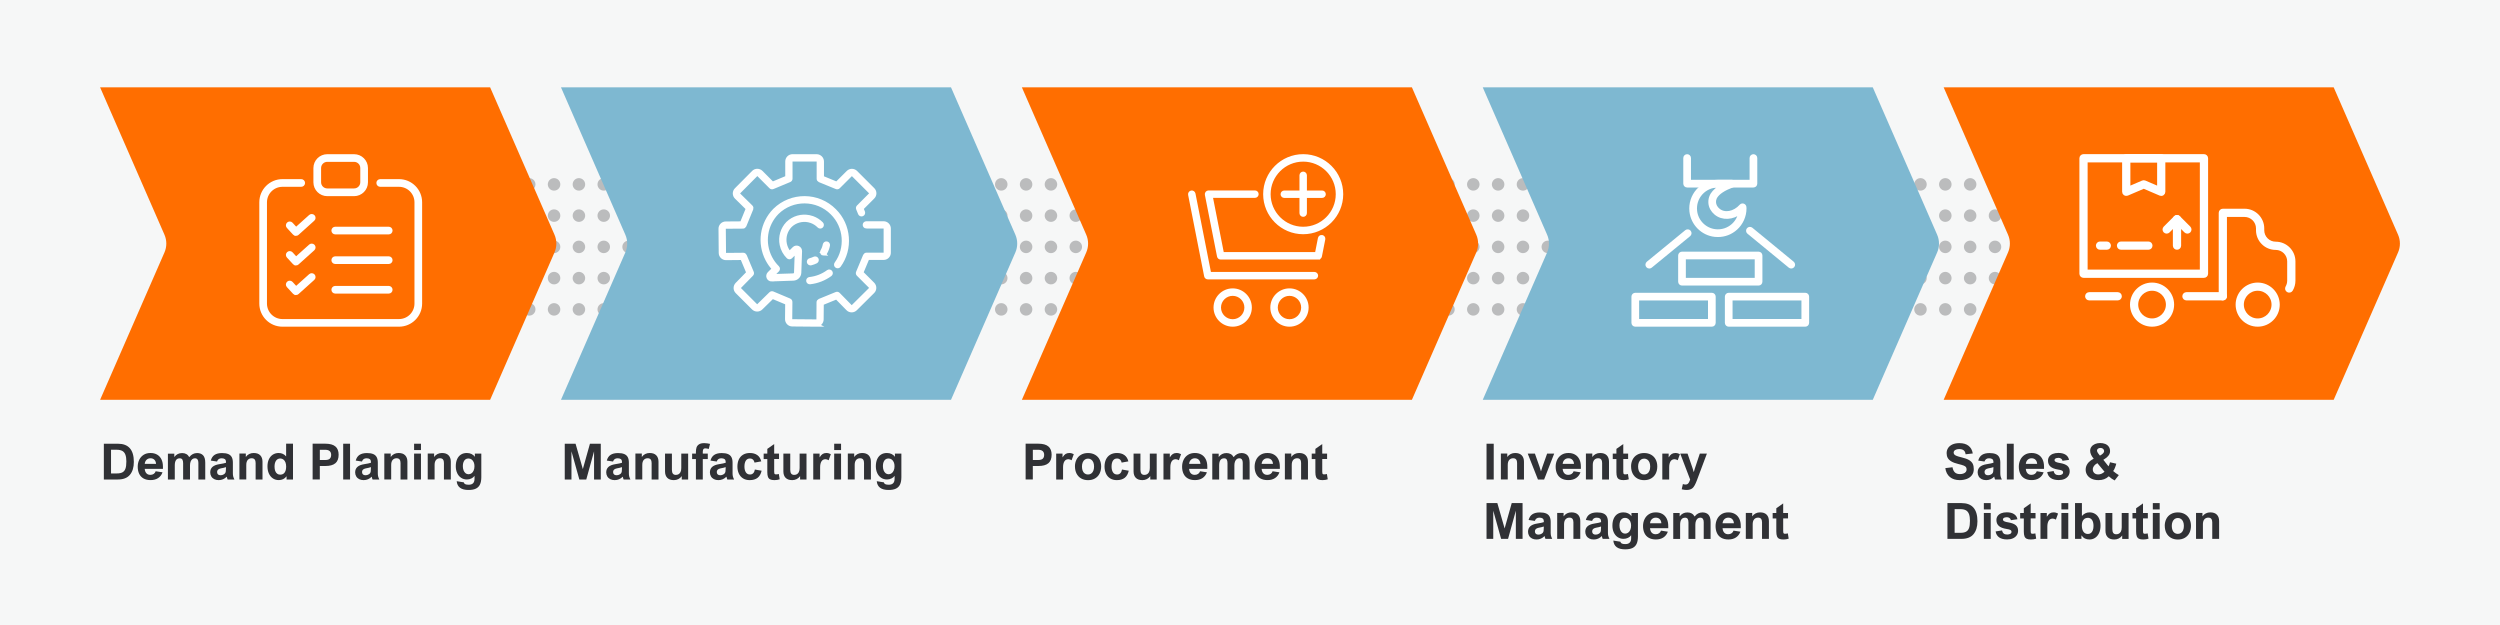<?xml version="1.0" encoding="UTF-8" standalone="no"?>
<svg xmlns="http://www.w3.org/2000/svg" height="560" id="uuid-c20a6b6c-457c-4690-9662-a73cc07664b6" viewBox="0 0 800 200" width="2240">
  <defs>
    <style>.uuid-7a69f6b2-48ce-428b-b077-c2d42b8023e0,.uuid-37a73351-1a69-4f9c-a680-8ff292092b8a{stroke:#303135;stroke-linecap:round;stroke-linejoin:round;stroke-width:4px;}.uuid-7a69f6b2-48ce-428b-b077-c2d42b8023e0,.uuid-37a73351-1a69-4f9c-a680-8ff292092b8a,.uuid-9f13a150-276f-4d41-b826-31d40400269d{fill:none;}.uuid-2772c611-725e-44ba-990a-f8da02b27f92{fill:#f6f7f7;}.uuid-801e94d6-1a2c-4b4e-9331-fa542285ec58{fill:#7eb8d1;}.uuid-37a73351-1a69-4f9c-a680-8ff292092b8a{stroke-dasharray:0 0 0 7.95;}.uuid-c840e660-1676-4af9-966e-6eb9246326ae{fill:#fff;stroke:#fff;stroke-miterlimit:10;stroke-width:1.2px;}.uuid-cc523df1-8c21-4624-91d7-6785b8512785{fill:#303135;}.uuid-9f13a150-276f-4d41-b826-31d40400269d{opacity:.3;}.uuid-fb0f159f-24ff-4420-aa0a-7cad4482aa70{fill:#ff6e00;}</style>
  </defs>
  <rect class="uuid-2772c611-725e-44ba-990a-f8da02b27f92" height="200" width="800"/>
  <g class="uuid-9f13a150-276f-4d41-b826-31d40400269d">
    <line class="uuid-7a69f6b2-48ce-428b-b077-c2d42b8023e0" x1="66" x2="66" y1="79" y2="79"/>
    <line class="uuid-37a73351-1a69-4f9c-a680-8ff292092b8a" x1="73.95" x2="746.02" y1="79" y2="79"/>
    <line class="uuid-7a69f6b2-48ce-428b-b077-c2d42b8023e0" x1="750" x2="750" y1="79" y2="79"/>
    <line class="uuid-7a69f6b2-48ce-428b-b077-c2d42b8023e0" x1="66" x2="66" y1="69" y2="69"/>
    <line class="uuid-37a73351-1a69-4f9c-a680-8ff292092b8a" x1="73.95" x2="746.02" y1="69" y2="69"/>
    <line class="uuid-7a69f6b2-48ce-428b-b077-c2d42b8023e0" x1="750" x2="750" y1="69" y2="69"/>
    <line class="uuid-7a69f6b2-48ce-428b-b077-c2d42b8023e0" x1="66" x2="66" y1="89" y2="89"/>
    <line class="uuid-37a73351-1a69-4f9c-a680-8ff292092b8a" x1="73.95" x2="746.02" y1="89" y2="89"/>
    <line class="uuid-7a69f6b2-48ce-428b-b077-c2d42b8023e0" x1="750" x2="750" y1="89" y2="89"/>
    <line class="uuid-7a69f6b2-48ce-428b-b077-c2d42b8023e0" x1="66" x2="66" y1="99" y2="99"/>
    <line class="uuid-37a73351-1a69-4f9c-a680-8ff292092b8a" x1="73.95" x2="746.02" y1="99" y2="99"/>
    <line class="uuid-7a69f6b2-48ce-428b-b077-c2d42b8023e0" x1="750" x2="750" y1="99" y2="99"/>
    <line class="uuid-7a69f6b2-48ce-428b-b077-c2d42b8023e0" x1="66" x2="66" y1="59" y2="59"/>
    <line class="uuid-37a73351-1a69-4f9c-a680-8ff292092b8a" x1="73.95" x2="746.02" y1="59" y2="59"/>
    <line class="uuid-7a69f6b2-48ce-428b-b077-c2d42b8023e0" x1="750" x2="750" y1="59" y2="59"/>
  </g>
  <path class="uuid-fb0f159f-24ff-4420-aa0a-7cad4482aa70" d="m156.83,127.94H32.03l20.59-47.14c.8-1.83.8-3.89,0-5.71l-20.59-47.14h124.81l20.59,47.14c.8,1.83.8,3.89,0,5.71l-20.59,47.14Z"/>
  <path class="uuid-c840e660-1676-4af9-966e-6eb9246326ae" d="m127.68,103.94h-37.3c-3.75,0-6.8-3.05-6.8-6.8v-32.42c0-3.75,3.05-6.8,6.8-6.8h6.01c.35,0,.63.28.63.63s-.28.63-.63.63h-6.01c-3.06,0-5.55,2.49-5.55,5.55v32.42c0,3.06,2.49,5.55,5.55,5.55h37.3c3.06,0,5.55-2.49,5.55-5.55v-32.42c0-3.06-2.49-5.55-5.55-5.55h-6.01c-.35,0-.63-.28-.63-.63s.28-.63.63-.63h6.01c3.75,0,6.8,3.05,6.8,6.8v32.42c0,3.75-3.05,6.8-6.8,6.8Z"/>
  <path class="uuid-c840e660-1676-4af9-966e-6eb9246326ae" d="m113.31,62.17h-8.58c-2.12,0-3.84-1.72-3.84-3.84v-4.55c0-2.12,1.72-3.84,3.84-3.84h8.58c2.12,0,3.84,1.72,3.84,3.84v4.55c0,2.12-1.72,3.84-3.84,3.84Zm-8.58-10.98c-1.43,0-2.58,1.16-2.58,2.58v4.55c0,1.43,1.16,2.58,2.58,2.58h8.58c1.43,0,2.58-1.16,2.58-2.58v-4.55c0-1.43-1.16-2.58-2.58-2.58h-8.58Z"/>
  <path class="uuid-c840e660-1676-4af9-966e-6eb9246326ae" d="m94.68,74.87c-.17,0-.34-.07-.46-.2l-1.97-2.14c-.23-.25-.22-.65.04-.89.25-.23.65-.22.89.04l1.55,1.69,4.6-4.13c.26-.23.65-.21.89.05.23.26.21.65-.05.89l-5.06,4.55c-.12.11-.27.16-.42.16Z"/>
  <path class="uuid-c840e660-1676-4af9-966e-6eb9246326ae" d="m94.68,84.34c-.17,0-.34-.07-.46-.2l-1.97-2.14c-.23-.25-.22-.65.04-.89.25-.23.65-.22.89.04l1.55,1.69,4.6-4.13c.26-.23.65-.21.89.05.23.26.21.65-.05.89l-5.06,4.55c-.12.11-.27.16-.42.16Z"/>
  <path class="uuid-c840e660-1676-4af9-966e-6eb9246326ae" d="m94.68,93.81c-.17,0-.34-.07-.46-.2l-1.97-2.14c-.23-.25-.22-.65.04-.89.25-.23.65-.22.89.04l1.55,1.69,4.6-4.13c.26-.23.65-.21.89.05.23.26.21.65-.05.89l-5.06,4.55c-.12.11-.27.16-.42.16Z"/>
  <path class="uuid-c840e660-1676-4af9-966e-6eb9246326ae" d="m124.39,74.41h-17.11c-.35,0-.63-.28-.63-.63s.28-.63.63-.63h17.11c.35,0,.63.28.63.63s-.28.63-.63.63Z"/>
  <path class="uuid-c840e660-1676-4af9-966e-6eb9246326ae" d="m124.39,83.88h-17.11c-.35,0-.63-.28-.63-.63s.28-.63.63-.63h17.11c.35,0,.63.28.63.63s-.28.63-.63.63Z"/>
  <path class="uuid-c840e660-1676-4af9-966e-6eb9246326ae" d="m124.39,93.35h-17.11c-.35,0-.63-.28-.63-.63s.28-.63.63-.63h17.11c.35,0,.63.28.63.63s-.28.63-.63.63Z"/>
  <path class="uuid-cc523df1-8c21-4624-91d7-6785b8512785" d="m42.83,147.8c0,1.75-.42,3.13-1.25,4.13-.84,1.01-2.13,1.51-3.87,1.51h-4.48v-11.45h4.5c3.4,0,5.1,1.94,5.1,5.81Zm-2.39-.07c0-.94-.11-1.69-.32-2.24-.21-.55-.54-.95-.99-1.2-.45-.24-1.04-.37-1.78-.37h-1.82v7.58h1.85c.77,0,1.37-.12,1.81-.36.44-.24.76-.63.95-1.17.2-.54.29-1.29.29-2.25Z"/>
  <path class="uuid-cc523df1-8c21-4624-91d7-6785b8512785" d="m48.06,151.96c.46,0,.84-.11,1.14-.32.3-.21.51-.49.62-.84l2.19.34c-.29.81-.77,1.42-1.42,1.85-.66.43-1.46.64-2.41.64-.9,0-1.65-.18-2.27-.53-.61-.35-1.08-.85-1.38-1.5-.31-.64-.46-1.4-.46-2.26,0-.8.16-1.53.48-2.2.32-.67.79-1.2,1.4-1.59.61-.4,1.35-.59,2.2-.59s1.51.17,2.11.51c.6.34,1.06.84,1.39,1.5.33.66.49,1.45.49,2.39v.67h-5.83c.05.61.23,1.09.54,1.42.31.33.71.5,1.22.5Zm-1.75-3.52h3.63c-.05-.58-.23-1.02-.55-1.33-.31-.31-.73-.46-1.24-.46s-.9.16-1.24.47c-.34.32-.54.75-.6,1.32Z"/>
  <path class="uuid-cc523df1-8c21-4624-91d7-6785b8512785" d="m63.03,144.97c.86,0,1.52.25,1.97.74.45.49.68,1.27.68,2.34v5.4h-2.2v-5.36c0-.46-.09-.81-.27-1.06-.18-.25-.46-.38-.84-.38-.31,0-.59.09-.82.27s-.42.44-.55.78c-.13.34-.2.75-.2,1.22v4.53h-2.2v-5.24c0-.49-.08-.87-.24-1.14-.16-.27-.44-.41-.84-.41-1.06,0-1.59.76-1.59,2.27v4.53h-2.2v-8.29h2.05v1.05h.02c.32-.42.68-.73,1.08-.93.4-.21.87-.31,1.41-.31,1.04,0,1.8.44,2.27,1.3.35-.44.73-.77,1.14-.98.41-.21.85-.32,1.32-.32Z"/>
  <path class="uuid-cc523df1-8c21-4624-91d7-6785b8512785" d="m75,153.44h-2.16c-.11-.24-.2-.54-.27-.91-.73.74-1.59,1.11-2.58,1.11-.54,0-1.02-.1-1.43-.31-.41-.21-.73-.5-.95-.88-.22-.38-.34-.81-.34-1.29,0-.73.24-1.32.72-1.75.48-.43,1.22-.73,2.22-.88s1.7-.31,2.11-.45v-.16c0-.48-.12-.82-.36-1-.24-.18-.59-.27-1.05-.27-.36,0-.67.08-.91.25-.25.17-.43.43-.55.79l-2-.3c.22-.83.62-1.44,1.22-1.83.59-.39,1.39-.58,2.38-.58.81,0,1.46.1,1.97.31.51.21.88.53,1.13.98.24.45.37,1.03.37,1.76v3.38c0,.4.03.73.09.99.06.27.19.62.4,1.05Zm-4.36-3.55c-.78.16-1.17.54-1.17,1.14,0,.34.1.6.29.78.19.18.47.27.83.27s.69-.09.99-.27c.21-.12.36-.26.46-.39.1-.14.17-.32.21-.56.04-.23.06-.56.06-.98v-.4c-.39.14-.95.28-1.68.41Z"/>
  <path class="uuid-cc523df1-8c21-4624-91d7-6785b8512785" d="m81.81,148.26c0-.53-.1-.93-.3-1.21-.2-.27-.53-.41-.99-.41-.51,0-.92.18-1.24.54-.32.36-.48.92-.47,1.66v4.59h-2.2v-8.29h2.05v1.09c.3-.42.66-.73,1.09-.95.43-.22.91-.32,1.43-.32.91,0,1.61.24,2.09.73.48.49.73,1.17.73,2.05v5.7h-2.2v-5.18Z"/>
  <path class="uuid-cc523df1-8c21-4624-91d7-6785b8512785" d="m93.75,153.44h-2.05v-1.01h-.03c-.31.42-.67.72-1.08.91-.41.19-.88.29-1.4.29-.69,0-1.31-.18-1.86-.54-.54-.36-.97-.87-1.28-1.54-.31-.67-.46-1.45-.46-2.34,0-.84.15-1.59.45-2.23.3-.64.72-1.14,1.26-1.49.54-.35,1.17-.53,1.88-.53.48,0,.93.09,1.33.28.4.19.75.45,1.03.79h.02v-4.05h2.2v11.45Zm-4.03-6.73c-.59,0-1.05.23-1.38.7-.33.47-.49,1.1-.49,1.91,0,.54.07,1,.22,1.39s.36.67.63.88c.27.2.59.3.96.3.62,0,1.09-.22,1.42-.67.33-.45.49-1.09.49-1.93,0-.51-.08-.96-.23-1.35-.16-.39-.38-.69-.66-.9-.28-.21-.6-.32-.96-.32Z"/>
  <path class="uuid-cc523df1-8c21-4624-91d7-6785b8512785" d="m108.36,145.51c0,1.23-.35,2.15-1.05,2.73-.7.59-1.77.88-3.23.88h-1.74v4.31h-2.3v-11.45h4.05c1.47,0,2.55.3,3.24.89s1.03,1.47,1.03,2.63Zm-2.39.04c0-.52-.16-.92-.47-1.2s-.8-.42-1.45-.42h-1.7v3.27h1.7c.69,0,1.19-.14,1.48-.42.29-.28.44-.69.44-1.22Z"/>
  <path class="uuid-cc523df1-8c21-4624-91d7-6785b8512785" d="m109.82,153.44v-11.45h2.2v11.45h-2.2Z"/>
  <path class="uuid-cc523df1-8c21-4624-91d7-6785b8512785" d="m121.38,153.44h-2.16c-.11-.24-.2-.54-.27-.91-.73.74-1.59,1.11-2.58,1.11-.54,0-1.02-.1-1.43-.31-.41-.21-.73-.5-.95-.88-.22-.38-.34-.81-.34-1.29,0-.73.24-1.32.72-1.75.48-.43,1.22-.73,2.22-.88s1.7-.31,2.11-.45v-.16c0-.48-.12-.82-.36-1-.24-.18-.59-.27-1.05-.27-.36,0-.67.08-.91.25-.25.17-.43.43-.55.79l-2-.3c.22-.83.62-1.44,1.22-1.83.59-.39,1.39-.58,2.38-.58.81,0,1.46.1,1.97.31.51.21.88.53,1.13.98.24.45.37,1.03.37,1.76v3.38c0,.4.03.73.09.99.06.27.19.62.4,1.05Zm-4.36-3.55c-.78.16-1.17.54-1.17,1.14,0,.34.1.6.29.78.19.18.47.27.83.27s.69-.09.99-.27c.21-.12.36-.26.46-.39.1-.14.17-.32.21-.56.04-.23.06-.56.06-.98v-.4c-.39.14-.95.28-1.68.41Z"/>
  <path class="uuid-cc523df1-8c21-4624-91d7-6785b8512785" d="m128.18,148.26c0-.53-.1-.93-.3-1.21-.2-.27-.53-.41-.99-.41-.51,0-.92.18-1.24.54-.32.36-.48.92-.47,1.66v4.59h-2.2v-8.29h2.05v1.09c.3-.42.66-.73,1.09-.95.43-.22.91-.32,1.43-.32.91,0,1.61.24,2.09.73.48.49.73,1.17.73,2.05v5.7h-2.2v-5.18Z"/>
  <path class="uuid-cc523df1-8c21-4624-91d7-6785b8512785" d="m132.51,144.02v-2.03h2.2v2.03h-2.2Zm0,9.42v-8.29h2.2v8.29h-2.2Z"/>
  <path class="uuid-cc523df1-8c21-4624-91d7-6785b8512785" d="m142.07,148.26c0-.53-.1-.93-.3-1.21-.2-.27-.53-.41-.99-.41-.51,0-.92.18-1.24.54-.32.36-.48.92-.47,1.66v4.59h-2.2v-8.29h2.05v1.09c.3-.42.66-.73,1.09-.95.43-.22.91-.32,1.43-.32.91,0,1.61.24,2.09.73.48.49.73,1.17.73,2.05v5.7h-2.2v-5.18Z"/>
  <path class="uuid-cc523df1-8c21-4624-91d7-6785b8512785" d="m154.02,145.15v7.53c0,.98-.15,1.78-.44,2.38-.29.6-.74,1.04-1.34,1.32-.6.28-1.38.41-2.33.41-2.34,0-3.59-.94-3.77-2.81l2.27.37c.05.27.2.46.45.58.25.12.62.18,1.13.18.6,0,1.06-.15,1.38-.46.32-.31.48-.8.48-1.48v-.87h-.03c-.22.33-.54.6-.98.81-.43.21-.91.32-1.43.32-.7,0-1.32-.18-1.86-.54-.54-.36-.96-.85-1.25-1.49-.3-.64-.45-1.36-.45-2.18,0-.9.14-1.66.43-2.3.29-.64.7-1.13,1.23-1.46.53-.34,1.16-.5,1.88-.5.55,0,1.05.1,1.48.31.44.21.79.5,1.05.89h.03v-1.01h2.05Zm-4.13,1.56c-.38,0-.7.1-.96.3-.27.2-.47.48-.61.85-.14.36-.21.79-.21,1.27,0,.51.07.96.22,1.36.15.4.36.71.63.93.27.22.59.34.96.34s.71-.11,1-.33.51-.52.67-.91c.16-.39.24-.84.24-1.35,0-.47-.08-.89-.24-1.26-.16-.37-.39-.66-.68-.88-.29-.21-.64-.32-1.04-.32Z"/>
  <path class="uuid-801e94d6-1a2c-4b4e-9331-fa542285ec58" d="m304.32,127.94h-124.81l20.59-47.14c.8-1.83.8-3.89,0-5.71l-20.59-47.14h124.81l20.59,47.14c.8,1.83.8,3.89,0,5.71l-20.59,47.14Z"/>
  <path class="uuid-c840e660-1676-4af9-966e-6eb9246326ae" d="m261.27,103.94s-.03,0-.04,0l-7.71-.07c-.46,0-.9-.19-1.22-.52-.32-.33-.5-.77-.49-1.23l.05-5.14-4.68-1.96-3.66,3.58c-.32.32-.76.49-1.23.5-.46,0-.89-.19-1.22-.51l-5.21-5.21c-.32-.32-.51-.75-.51-1.21,0-.47.18-.9.5-1.23l3.58-3.66-1.96-4.68-5.14.05c-.45,0-.89-.17-1.22-.49-.33-.33-.52-.76-.52-1.22l-.07-7.72c-.01-.45.16-.89.48-1.22.32-.34.76-.53,1.23-.53l5.12-.04,1.92-4.7-3.66-3.6c-.33-.32-.51-.76-.52-1.22,0-.46.17-.9.5-1.23l5.52-5.56c.32-.33.75-.51,1.22-.51.47,0,.91.18,1.24.51l3.62,3.63,4.69-1.96v-5.12c0-.47.18-.9.51-1.23.33-.33.75-.5,1.23-.5h7.72c.95.02,1.73.79,1.73,1.74v5.14s4.69,1.93,4.69,1.93l3.63-3.62c.33-.33.76-.51,1.22-.51,0,0,0,0,0,0,.46,0,.89.18,1.22.5l5.52,5.52c.67.67.67,1.77,0,2.44l-3.62,3.63.48,1.17c.12.29-.02.62-.31.74-.29.12-.62-.02-.74-.31l-.62-1.52c-.09-.21-.04-.45.12-.61l3.88-3.89c.23-.23.24-.61,0-.84l-5.52-5.52c-.11-.11-.26-.18-.42-.17-.16,0-.31.06-.42.18l-3.89,3.88c-.16.16-.4.21-.61.12l-5.4-2.21c-.21-.09-.35-.29-.35-.52v-5.52c.01-.33-.26-.59-.59-.6h-7.72c-.16,0-.31.05-.43.16-.12.11-.18.27-.18.43v5.49c0,.23-.13.43-.34.52l-5.39,2.25c-.21.09-.46.04-.62-.12l-3.89-3.9c-.12-.12-.27-.18-.43-.18h0c-.16,0-.31.06-.42.18l-5.52,5.56c-.11.11-.17.27-.17.43,0,.16.06.31.18.42l3.93,3.86c.16.16.21.4.13.62l-2.21,5.4c-.09.21-.29.35-.52.35l-5.49.04c-.16,0-.31.07-.43.19-.11.11-.17.26-.16.42l.07,7.73c0,.16.07.31.18.42.11.11.27.17.42.17l5.52-.05c.25,0,.44.14.53.35l2.26,5.37c.09.21.04.45-.12.61l-3.85,3.93c-.12.12-.18.27-.18.43,0,.16.06.31.17.41l5.21,5.21c.11.12.26.18.42.18h0c.16,0,.31-.06.42-.17l3.93-3.85c.16-.16.4-.21.61-.12l5.37,2.26c.21.09.35.3.35.53l-.05,5.52c0,.16.06.31.17.42.11.12.26.18.42.18l7.72.07c.15,0,.31-.05.43-.16.12-.11.18-.27.19-.43l.04-5.48c0-.23.14-.43.35-.52l5.4-2.21c.21-.09.46-.04.62.13l3.86,3.93c.11.11.26.18.42.18.16,0,.32-.06.44-.18l5.55-5.51c.12-.11.18-.26.18-.42,0-.16-.06-.32-.18-.44l-3.9-3.89c-.16-.16-.21-.41-.12-.62l2.25-5.39c.09-.21.29-.35.52-.35h5.49c.16,0,.31-.06.42-.18.11-.11.18-.26.17-.42v-7.73c-.01-.33-.28-.6-.61-.6h-5.52s0,.01,0,.01c-.31,0-.56-.25-.57-.56,0-.31.25-.57.56-.57h5.52c.95-.01,1.72.76,1.73,1.71v7.73c.01.46-.16.9-.49,1.23-.33.33-.76.51-1.22.51h-5.12s-1.96,4.69-1.96,4.69l3.63,3.62c.33.33.51.77.51,1.24,0,.46-.19.9-.52,1.22l-5.55,5.51c-.33.32-.77.5-1.22.5,0,0,0,0-.01,0-.47,0-.9-.19-1.22-.52l-3.59-3.66-4.7,1.92-.04,5.11c0,.47-.2.91-.53,1.24-.32.31-.74.48-1.19.48Z"/>
  <path class="uuid-c840e660-1676-4af9-966e-6eb9246326ae" d="m259.13,90.37c-.28,0-.53-.21-.56-.5-.03-.31.19-.59.5-.62,2.15-.24,4.2-1.03,5.94-2.31.25-.18.61-.13.79.12.18.25.13.61-.12.79-1.9,1.39-4.14,2.26-6.49,2.52-.02,0-.04,0-.06,0Z"/>
  <path class="uuid-c840e660-1676-4af9-966e-6eb9246326ae" d="m246.94,89.48c-.46,0-.87-.27-1.05-.69-.19-.43-.09-.93.24-1.27l1.5-1.5c-.83-.89-1.53-1.88-2.09-2.95-2.75-5.24-1.8-11.6,2.35-15.82,5.33-5.24,13.93-5.18,19.18.13,4.74,4.68,5.35,12.27,1.43,17.65-.18.25-.54.31-.79.12-.25-.18-.31-.54-.12-.79,3.6-4.93,3.04-11.88-1.31-16.18-4.82-4.87-12.71-4.93-17.59-.13-3.8,3.86-4.66,9.69-2.15,14.49.59,1.13,1.36,2.17,2.28,3.08.11.11.17.25.17.4,0,.15-.06.29-.17.4l-1.89,1.89,6.9-.22c.46-.02.84-.39.86-.86l.24-6.89-1.91,1.88c-.22.22-.57.22-.8,0-1.1-1.09-1.83-2.43-2.13-3.92-.51-2.49.24-5.05,1.99-6.86,1.82-1.77,4.38-2.51,6.87-2,.34.07.7.17,1.05.29,1.08.39,2.04,1,2.84,1.81l.04.04c.22.22.22.58,0,.8-.22.22-.58.22-.8,0l-.04-.04c-.69-.7-1.5-1.21-2.42-1.55-.3-.1-.6-.19-.9-.25-2.12-.43-4.31.2-5.84,1.69-1.48,1.53-2.12,3.71-1.68,5.83.22,1.09.72,2.09,1.43,2.93l1.47-1.47c.33-.34.83-.43,1.27-.24.43.19.7.62.69,1.09l-.24,6.89c-.04,1.06-.89,1.91-1.95,1.95l-6.89.24s-.03,0-.04,0Z"/>
  <path class="uuid-c840e660-1676-4af9-966e-6eb9246326ae" d="m263.59,81.24c-.1,0-.2-.03-.29-.08-.27-.16-.36-.51-.2-.78.38-.64.65-1.34.79-2.08.06-.31.36-.51.66-.45.31.06.51.36.45.66-.17.87-.48,1.69-.93,2.44-.11.18-.29.28-.49.28Z"/>
  <path class="uuid-c840e660-1676-4af9-966e-6eb9246326ae" d="m259.35,84.32c-.25,0-.49-.17-.55-.43-.07-.3.11-.61.42-.68.48-.12.94-.29,1.38-.5.28-.14.62-.03.76.25.14.28.03.62-.25.76-.51.25-1.05.45-1.61.59-.04.01-.09.02-.13.02Z"/>
  <path class="uuid-cc523df1-8c21-4624-91d7-6785b8512785" d="m188.77,141.99h3.48v11.45h-2.15v-9.02l-2.49,9.02h-2.22l-2.52-9.02v9.02h-2.15v-11.45h3.46l2.33,8.11,2.27-8.11Z"/>
  <path class="uuid-cc523df1-8c21-4624-91d7-6785b8512785" d="m201.72,153.44h-2.16c-.11-.24-.2-.54-.27-.91-.73.74-1.59,1.11-2.58,1.11-.54,0-1.02-.1-1.43-.31-.41-.21-.73-.5-.95-.88-.22-.38-.34-.81-.34-1.29,0-.73.24-1.32.72-1.75.48-.43,1.22-.73,2.22-.88s1.7-.31,2.11-.45v-.16c0-.48-.12-.82-.36-1-.24-.18-.59-.27-1.05-.27-.36,0-.67.08-.91.25-.25.17-.43.43-.55.79l-2-.3c.22-.83.62-1.44,1.22-1.83.59-.39,1.39-.58,2.38-.58.81,0,1.46.1,1.97.31.51.21.88.53,1.13.98.24.45.37,1.03.37,1.76v3.38c0,.4.03.73.09.99.06.27.19.62.4,1.05Zm-4.36-3.55c-.78.16-1.17.54-1.17,1.14,0,.34.1.6.29.78.19.18.47.27.83.27s.69-.09.99-.27c.21-.12.36-.26.46-.39.1-.14.17-.32.21-.56.04-.23.06-.56.06-.98v-.4c-.39.14-.95.28-1.68.41Z"/>
  <path class="uuid-cc523df1-8c21-4624-91d7-6785b8512785" d="m208.53,148.26c0-.53-.1-.93-.3-1.21-.2-.27-.53-.41-.99-.41-.51,0-.92.18-1.24.54-.32.36-.48.92-.47,1.66v4.59h-2.2v-8.29h2.05v1.09c.3-.42.66-.73,1.09-.95.43-.22.91-.32,1.43-.32.91,0,1.61.24,2.09.73.48.49.73,1.17.73,2.05v5.7h-2.2v-5.18Z"/>
  <path class="uuid-cc523df1-8c21-4624-91d7-6785b8512785" d="m216.31,151.96c.27,0,.54-.06.79-.19.26-.13.47-.36.65-.68.17-.33.26-.77.26-1.32v-4.61h2.2v8.29h-2.05v-1.09c-.29.41-.66.73-1.09.95-.44.22-.91.33-1.43.33-.92,0-1.62-.24-2.11-.73-.48-.49-.72-1.18-.72-2.06v-5.69h2.2v5.18c0,.55.1.96.31,1.23.21.27.54.4.98.4Z"/>
  <path class="uuid-cc523df1-8c21-4624-91d7-6785b8512785" d="m225.77,143.47c-.22,0-.39.04-.52.11-.12.07-.22.2-.27.38-.06.18-.09.43-.09.75v.45h1.6v1.74h-1.6v6.55h-2.2v-6.55h-1.21v-1.74h1.21v-.51c0-.56.07-1.05.2-1.46.13-.41.4-.74.79-1,.39-.26.96-.39,1.7-.39.27,0,.59.03.96.08.37.05.66.11.87.16l-.41,1.63c-.18-.06-.36-.11-.55-.14-.19-.03-.35-.05-.48-.05Z"/>
  <path class="uuid-cc523df1-8c21-4624-91d7-6785b8512785" d="m234.9,153.44h-2.16c-.11-.24-.2-.54-.27-.91-.73.74-1.59,1.11-2.58,1.11-.54,0-1.02-.1-1.43-.31-.41-.21-.73-.5-.95-.88-.22-.38-.34-.81-.34-1.29,0-.73.24-1.32.72-1.75.48-.43,1.22-.73,2.22-.88s1.7-.31,2.11-.45v-.16c0-.48-.12-.82-.36-1-.24-.18-.59-.27-1.05-.27-.36,0-.67.08-.91.25-.25.17-.43.43-.55.79l-2-.3c.22-.83.62-1.44,1.22-1.83.59-.39,1.39-.58,2.38-.58.81,0,1.46.1,1.97.31.51.21.88.53,1.13.98.24.45.37,1.03.37,1.76v3.38c0,.4.03.73.09.99.06.27.19.62.4,1.05Zm-4.36-3.55c-.78.16-1.17.54-1.17,1.14,0,.34.1.6.29.78.19.18.47.27.83.27s.69-.09.99-.27c.21-.12.36-.26.46-.39.1-.14.17-.32.21-.56.04-.23.06-.56.06-.98v-.4c-.39.14-.95.28-1.68.41Z"/>
  <path class="uuid-cc523df1-8c21-4624-91d7-6785b8512785" d="m239.97,146.72c-.57,0-1,.23-1.3.68-.3.46-.45,1.09-.45,1.9,0,.76.15,1.37.45,1.84.3.47.75.7,1.34.7.41,0,.75-.14,1.02-.41.27-.27.44-.67.53-1.18l2.16.38c-.23,1.02-.66,1.78-1.29,2.27s-1.47.74-2.52.74c-.85,0-1.57-.19-2.16-.57-.59-.38-1.04-.89-1.33-1.55-.3-.65-.45-1.4-.45-2.23s.15-1.61.46-2.27c.31-.65.76-1.16,1.36-1.52.6-.36,1.32-.54,2.17-.54.95,0,1.73.22,2.36.66s1.05,1.11,1.28,2.02l-2.15.39c-.09-.43-.26-.75-.51-.98-.25-.22-.57-.34-.96-.34Z"/>
  <path class="uuid-cc523df1-8c21-4624-91d7-6785b8512785" d="m249.29,145.15v1.74h-1.55v4.04c0,.24.02.42.05.54.03.12.09.21.18.26.09.05.21.07.39.07.27,0,.56-.04.87-.12l.27,1.7c-.24.08-.51.14-.8.19-.29.05-.59.07-.88.07-.58,0-1.04-.08-1.37-.24s-.56-.43-.7-.79c-.14-.37-.21-.87-.21-1.52v-4.19h-1.17v-1.74h1.17v-1.52l2.2-1.55v3.07h1.55Z"/>
  <path class="uuid-cc523df1-8c21-4624-91d7-6785b8512785" d="m254.18,151.96c.27,0,.54-.06.79-.19.26-.13.47-.36.65-.68.17-.33.26-.77.26-1.32v-4.61h2.2v8.29h-2.05v-1.09c-.29.41-.66.73-1.09.95-.44.22-.91.33-1.43.33-.92,0-1.62-.24-2.11-.73-.48-.49-.72-1.18-.72-2.06v-5.69h2.2v5.18c0,.55.1.96.31,1.23.21.27.54.4.98.4Z"/>
  <path class="uuid-cc523df1-8c21-4624-91d7-6785b8512785" d="m264.15,146.95c-.56,0-.98.22-1.27.67-.29.45-.44,1.08-.44,1.91v3.91h-2.2v-8.29h2.03v1.17h.03c.29-.48.6-.83.93-1.04s.72-.32,1.19-.32c.28,0,.54.03.77.1.23.07.46.16.68.27l-.7,1.95c-.11-.08-.27-.15-.48-.23-.21-.07-.39-.11-.54-.11Z"/>
  <path class="uuid-cc523df1-8c21-4624-91d7-6785b8512785" d="m266.94,144.02v-2.03h2.2v2.03h-2.2Zm0,9.42v-8.29h2.2v8.29h-2.2Z"/>
  <path class="uuid-cc523df1-8c21-4624-91d7-6785b8512785" d="m276.5,148.26c0-.53-.1-.93-.3-1.21-.2-.27-.53-.41-.99-.41-.51,0-.92.18-1.24.54-.32.36-.48.92-.47,1.66v4.59h-2.2v-8.29h2.05v1.09c.3-.42.66-.73,1.09-.95.43-.22.91-.32,1.43-.32.91,0,1.61.24,2.09.73.48.49.73,1.17.73,2.05v5.7h-2.2v-5.18Z"/>
  <path class="uuid-cc523df1-8c21-4624-91d7-6785b8512785" d="m288.44,145.15v7.53c0,.98-.15,1.78-.44,2.38-.29.6-.74,1.04-1.34,1.32-.6.28-1.38.41-2.33.41-2.34,0-3.59-.94-3.77-2.81l2.27.37c.05.27.2.46.45.58.25.12.62.18,1.13.18.6,0,1.06-.15,1.38-.46.32-.31.48-.8.48-1.48v-.87h-.03c-.22.33-.54.6-.98.81-.43.21-.91.32-1.43.32-.7,0-1.32-.18-1.86-.54-.54-.36-.96-.85-1.25-1.49-.3-.64-.45-1.36-.45-2.18,0-.9.14-1.66.43-2.3.29-.64.7-1.13,1.23-1.46.53-.34,1.16-.5,1.88-.5.55,0,1.05.1,1.48.31.44.21.79.5,1.05.89h.03v-1.01h2.05Zm-4.13,1.56c-.38,0-.7.1-.96.3-.27.2-.47.48-.61.85-.14.36-.21.79-.21,1.27,0,.51.07.96.22,1.36.15.4.36.71.63.93.27.22.59.34.96.34s.71-.11,1-.33.51-.52.67-.91c.16-.39.24-.84.24-1.35,0-.47-.08-.89-.24-1.26-.16-.37-.39-.66-.68-.88-.29-.21-.64-.32-1.04-.32Z"/>
  <path class="uuid-fb0f159f-24ff-4420-aa0a-7cad4482aa70" d="m451.81,127.94h-124.81l20.59-47.14c.8-1.83.8-3.89,0-5.71l-20.59-47.14h124.81l20.59,47.14c.8,1.83.8,3.89,0,5.71l-20.59,47.14Z"/>
  <path class="uuid-c840e660-1676-4af9-966e-6eb9246326ae" d="m420.59,88.8h-34.09c-.28,0-.53-.2-.58-.48l-5.13-26.06c-.06-.32.15-.63.47-.7.32-.06.63.15.7.47l5.04,25.59h33.61c.33,0,.59.27.59.59s-.27.59-.59.59Z"/>
  <path class="uuid-c840e660-1676-4af9-966e-6eb9246326ae" d="m421.84,82.46h-31.22c-.28,0-.53-.2-.58-.48l-3.89-19.73c-.03-.17.01-.35.12-.49.11-.14.28-.22.46-.22h14.85c.33,0,.59.27.59.59s-.27.59-.59.59h-14.13l3.65,18.54h30.25l.98-4.99c.06-.32.37-.53.7-.47.32.06.53.37.47.7l-1.08,5.47c-.05.28-.3.48-.58.48Z"/>
  <path class="uuid-c840e660-1676-4af9-966e-6eb9246326ae" d="m394.46,103.94c-3.05,0-5.53-2.48-5.53-5.53s2.48-5.53,5.53-5.53,5.53,2.48,5.53,5.53-2.48,5.53-5.53,5.53Zm0-9.87c-2.4,0-4.34,1.95-4.34,4.34s1.95,4.34,4.34,4.34,4.34-1.95,4.34-4.34-1.95-4.34-4.34-4.34Z"/>
  <path class="uuid-c840e660-1676-4af9-966e-6eb9246326ae" d="m412.63,103.94c-3.05,0-5.53-2.48-5.53-5.53s2.48-5.53,5.53-5.53,5.53,2.48,5.53,5.53-2.48,5.53-5.53,5.53Zm0-9.87c-2.4,0-4.34,1.95-4.34,4.34s1.95,4.34,4.34,4.34,4.34-1.95,4.34-4.34-1.95-4.34-4.34-4.34Z"/>
  <path class="uuid-c840e660-1676-4af9-966e-6eb9246326ae" d="m417.02,74.35c-6.73,0-12.21-5.48-12.21-12.21s5.48-12.21,12.21-12.21,12.21,5.48,12.21,12.21-5.48,12.21-12.21,12.21Zm0-23.23c-6.08,0-11.02,4.94-11.02,11.02s4.94,11.02,11.02,11.02,11.02-4.94,11.02-11.02-4.94-11.02-11.02-11.02Z"/>
  <path class="uuid-c840e660-1676-4af9-966e-6eb9246326ae" d="m417.02,68.79c-.33,0-.59-.27-.59-.59v-12.1c0-.33.27-.59.59-.59s.59.27.59.59v12.1c0,.33-.27.59-.59.59Z"/>
  <path class="uuid-c840e660-1676-4af9-966e-6eb9246326ae" d="m423.07,62.74h-12.1c-.33,0-.59-.27-.59-.59s.27-.59.59-.59h12.1c.33,0,.59.27.59.59s-.27.59-.59.59Z"/>
  <path class="uuid-cc523df1-8c21-4624-91d7-6785b8512785" d="m336.52,145.51c0,1.23-.35,2.15-1.05,2.73-.7.59-1.77.88-3.23.88h-1.74v4.31h-2.3v-11.45h4.05c1.47,0,2.55.3,3.24.89s1.03,1.47,1.03,2.63Zm-2.39.04c0-.52-.16-.92-.47-1.2s-.8-.42-1.45-.42h-1.7v3.27h1.7c.69,0,1.19-.14,1.48-.42.29-.28.44-.69.44-1.22Z"/>
  <path class="uuid-cc523df1-8c21-4624-91d7-6785b8512785" d="m341.89,146.95c-.56,0-.98.22-1.27.67-.29.45-.44,1.08-.44,1.91v3.91h-2.2v-8.29h2.03v1.17h.03c.29-.48.6-.83.93-1.04s.72-.32,1.19-.32c.28,0,.54.03.77.1.23.07.46.16.68.27l-.7,1.95c-.11-.08-.27-.15-.48-.23-.21-.07-.39-.11-.54-.11Z"/>
  <path class="uuid-cc523df1-8c21-4624-91d7-6785b8512785" d="m343.98,149.25c0-.81.17-1.54.5-2.2.33-.65.81-1.16,1.45-1.53.63-.37,1.37-.55,2.23-.55s1.62.19,2.26.56c.64.37,1.12.88,1.45,1.53.33.65.5,1.38.5,2.21s-.17,1.61-.5,2.27c-.33.66-.82,1.17-1.45,1.55-.63.37-1.38.56-2.24.56s-1.61-.19-2.24-.56c-.63-.37-1.11-.89-1.45-1.55-.33-.66-.5-1.42-.5-2.28Zm4.16-2.49c-.36,0-.69.1-.98.3s-.52.5-.68.88c-.17.39-.25.84-.25,1.36s.08.96.23,1.35.38.68.67.88c.29.21.63.31,1.02.31s.73-.1,1.03-.3c.29-.2.52-.5.68-.88.16-.39.24-.84.24-1.37s-.08-.95-.23-1.33c-.16-.38-.38-.68-.68-.89-.29-.21-.64-.32-1.05-.32Z"/>
  <path class="uuid-cc523df1-8c21-4624-91d7-6785b8512785" d="m357.45,146.72c-.57,0-1,.23-1.3.68-.3.46-.45,1.09-.45,1.9,0,.76.15,1.37.45,1.84.3.47.75.7,1.34.7.41,0,.75-.14,1.02-.41.27-.27.44-.67.53-1.18l2.16.38c-.23,1.02-.66,1.78-1.29,2.27s-1.47.74-2.52.74c-.85,0-1.57-.19-2.16-.57-.59-.38-1.04-.89-1.33-1.55-.3-.65-.45-1.4-.45-2.23s.15-1.61.46-2.27c.31-.65.76-1.16,1.36-1.52.6-.36,1.32-.54,2.17-.54.95,0,1.73.22,2.36.66s1.05,1.11,1.28,2.02l-2.15.39c-.09-.43-.26-.75-.51-.98-.25-.22-.57-.34-.96-.34Z"/>
  <path class="uuid-cc523df1-8c21-4624-91d7-6785b8512785" d="m366.24,151.96c.27,0,.54-.06.79-.19.26-.13.47-.36.65-.68.17-.33.26-.77.26-1.32v-4.61h2.2v8.29h-2.05v-1.09c-.29.41-.66.73-1.09.95-.44.22-.91.33-1.43.33-.92,0-1.62-.24-2.11-.73-.48-.49-.72-1.18-.72-2.06v-5.69h2.2v5.18c0,.55.1.96.31,1.23.21.27.54.4.98.4Z"/>
  <path class="uuid-cc523df1-8c21-4624-91d7-6785b8512785" d="m376.22,146.95c-.56,0-.98.22-1.27.67-.29.45-.44,1.08-.44,1.91v3.91h-2.2v-8.29h2.03v1.17h.03c.29-.48.6-.83.93-1.04s.72-.32,1.19-.32c.28,0,.54.03.77.1.23.07.46.16.68.27l-.7,1.95c-.11-.08-.27-.15-.48-.23-.21-.07-.39-.11-.54-.11Z"/>
  <path class="uuid-cc523df1-8c21-4624-91d7-6785b8512785" d="m382.26,151.96c.46,0,.84-.11,1.14-.32.3-.21.51-.49.62-.84l2.19.34c-.29.81-.77,1.42-1.42,1.85-.66.43-1.46.64-2.41.64-.9,0-1.65-.18-2.27-.53-.61-.35-1.08-.85-1.38-1.5-.31-.64-.46-1.4-.46-2.26,0-.8.16-1.53.48-2.2.32-.67.79-1.2,1.4-1.59.61-.4,1.35-.59,2.2-.59s1.51.17,2.11.51c.6.34,1.06.84,1.39,1.5.33.66.49,1.45.49,2.39v.67h-5.83c.05.61.23,1.09.54,1.42.31.33.71.5,1.22.5Zm-1.75-3.52h3.63c-.05-.58-.23-1.02-.55-1.33-.31-.31-.73-.46-1.24-.46s-.9.16-1.24.47c-.34.32-.54.75-.6,1.32Z"/>
  <path class="uuid-cc523df1-8c21-4624-91d7-6785b8512785" d="m397.23,144.97c.86,0,1.52.25,1.97.74.45.49.68,1.27.68,2.34v5.4h-2.2v-5.36c0-.46-.09-.81-.27-1.06-.18-.25-.46-.38-.84-.38-.31,0-.59.09-.82.27s-.42.44-.55.78c-.13.34-.2.75-.2,1.22v4.53h-2.2v-5.24c0-.49-.08-.87-.24-1.14-.16-.27-.44-.41-.84-.41-1.06,0-1.59.76-1.59,2.27v4.53h-2.2v-8.29h2.05v1.05h.02c.32-.42.68-.73,1.08-.93.4-.21.87-.31,1.41-.31,1.04,0,1.8.44,2.27,1.3.35-.44.73-.77,1.14-.98.41-.21.85-.32,1.32-.32Z"/>
  <path class="uuid-cc523df1-8c21-4624-91d7-6785b8512785" d="m405.47,151.96c.46,0,.84-.11,1.14-.32.3-.21.51-.49.62-.84l2.19.34c-.29.81-.77,1.42-1.42,1.85-.66.43-1.46.64-2.41.64-.9,0-1.65-.18-2.27-.53-.61-.35-1.08-.85-1.38-1.5-.31-.64-.46-1.4-.46-2.26,0-.8.16-1.53.48-2.2.32-.67.79-1.2,1.4-1.59.61-.4,1.35-.59,2.2-.59s1.51.17,2.11.51c.6.34,1.06.84,1.39,1.5.33.66.49,1.45.49,2.39v.67h-5.83c.05.61.23,1.09.54,1.42.31.33.71.5,1.22.5Zm-1.75-3.52h3.63c-.05-.58-.23-1.02-.55-1.33-.31-.31-.73-.46-1.24-.46s-.9.16-1.24.47c-.34.32-.54.75-.6,1.32Z"/>
  <path class="uuid-cc523df1-8c21-4624-91d7-6785b8512785" d="m416.36,148.26c0-.53-.1-.93-.3-1.21-.2-.27-.53-.41-.99-.41-.51,0-.92.18-1.24.54-.32.36-.48.92-.47,1.66v4.59h-2.2v-8.29h2.05v1.09c.3-.42.66-.73,1.09-.95.43-.22.91-.32,1.43-.32.91,0,1.61.24,2.09.73.48.49.73,1.17.73,2.05v5.7h-2.2v-5.18Z"/>
  <path class="uuid-cc523df1-8c21-4624-91d7-6785b8512785" d="m424.67,145.15v1.74h-1.55v4.04c0,.24.02.42.05.54.03.12.09.21.18.26.09.05.21.07.39.07.27,0,.56-.04.87-.12l.27,1.7c-.24.08-.51.14-.8.19-.29.05-.59.07-.88.07-.58,0-1.04-.08-1.37-.24s-.56-.43-.7-.79c-.14-.37-.21-.87-.21-1.52v-4.19h-1.17v-1.74h1.17v-1.52l2.2-1.55v3.07h1.55Z"/>
  <path class="uuid-801e94d6-1a2c-4b4e-9331-fa542285ec58" d="m599.29,127.94h-124.81l20.59-47.14c.8-1.83.8-3.89,0-5.71l-20.59-47.14h124.81l20.59,47.14c.8,1.83.8,3.89,0,5.71l-20.59,47.14Z"/>
  <path class="uuid-c840e660-1676-4af9-966e-6eb9246326ae" d="m561.1,59.4h-21.22c-.35,0-.63-.28-.63-.63v-8.2c0-.35.28-.63.63-.63s.63.28.63.63v7.57h19.96v-7.57c0-.35.28-.63.63-.63s.63.28.63.63v8.2c0,.35-.28.63-.63.63Z"/>
  <path class="uuid-c840e660-1676-4af9-966e-6eb9246326ae" d="m549.73,75.25c-.33,0-.65-.02-.98-.05-3.93-.43-7.1-3.6-7.53-7.53-.27-2.44.5-4.87,2.12-6.68,1.62-1.81,3.95-2.85,6.38-2.85h4.51c.31,0,.57.22.62.52.05.3-.11.6-.4.7-2.82,1.05-4.6,2.22-5.46,3.58-.06.09-.11.19-.16.29l-.03.07c-.41.89-.37,1.94.11,2.81.23.42.54.79.94,1.12,1.97,1.66,5.17,1.07,7.3-1.32.17-.19.44-.26.69-.17.24.09.41.31.42.57v.12c.01.09.02.17.02.26,0,2.43-1.04,4.76-2.85,6.38-1.59,1.42-3.58,2.18-5.69,2.18Zm-.01-15.85c-2.07,0-4.05.89-5.43,2.43-1.4,1.57-2.04,3.59-1.81,5.7.37,3.35,3.07,6.04,6.41,6.41,2.1.23,4.13-.41,5.69-1.81,1.25-1.12,2.07-2.64,2.34-4.27-2.51,1.93-5.74,2.14-7.88.34-.51-.43-.93-.93-1.23-1.48-.67-1.22-.72-2.69-.15-3.94l.04-.09c.08-.16.15-.3.23-.43.67-1.06,1.78-2.01,3.35-2.86h-1.55Z"/>
  <path class="uuid-c840e660-1676-4af9-966e-6eb9246326ae" d="m527.77,85.33c-.18,0-.36-.08-.49-.23-.22-.27-.18-.67.09-.89l12.29-10.08c.27-.22.67-.18.89.09.22.27.18.67-.09.89l-12.29,10.08c-.12.1-.26.14-.4.14Z"/>
  <path class="uuid-c840e660-1676-4af9-966e-6eb9246326ae" d="m573.2,85.33c-.14,0-.28-.05-.4-.14l-13.23-10.87c-.27-.22-.31-.62-.09-.89.22-.27.62-.31.89-.09l13.23,10.87c.27.22.31.62.09.89-.12.15-.31.23-.49.23Z"/>
  <path class="uuid-c840e660-1676-4af9-966e-6eb9246326ae" d="m562.74,90.78h-24.5c-.35,0-.63-.28-.63-.63v-8.39c0-.35.28-.63.63-.63h24.5c.35,0,.63.28.63.63v8.39c0,.35-.28.63-.63.63Zm-23.87-1.26h23.24v-7.13h-23.24v7.13Z"/>
  <path class="uuid-c840e660-1676-4af9-966e-6eb9246326ae" d="m547.79,103.94h-24.5c-.35,0-.63-.28-.63-.63v-8.39c0-.35.28-.63.63-.63h24.5c.35,0,.63.28.63.63v8.39c0,.35-.28.63-.63.63Zm-23.87-1.26h23.24v-7.13h-23.24v7.13Z"/>
  <path class="uuid-c840e660-1676-4af9-966e-6eb9246326ae" d="m577.69,103.94h-24.5c-.35,0-.63-.28-.63-.63v-8.39c0-.35.28-.63.63-.63h24.5c.35,0,.63.28.63.63v8.39c0,.35-.28.63-.63.63Zm-23.87-1.26h23.24v-7.13h-23.24v7.13Z"/>
  <path class="uuid-cc523df1-8c21-4624-91d7-6785b8512785" d="m475.69,153.44v-11.45h2.3v11.45h-2.3Z"/>
  <path class="uuid-cc523df1-8c21-4624-91d7-6785b8512785" d="m485.48,148.26c0-.53-.1-.93-.3-1.21-.2-.27-.53-.41-.99-.41-.51,0-.92.18-1.24.54-.32.36-.48.92-.47,1.66v4.59h-2.2v-8.29h2.05v1.09c.3-.42.66-.73,1.09-.95.43-.22.91-.32,1.43-.32.91,0,1.61.24,2.09.73.48.49.73,1.17.73,2.05v5.7h-2.2v-5.18Z"/>
  <path class="uuid-cc523df1-8c21-4624-91d7-6785b8512785" d="m493.1,150.78h.03c.18-.56.33-1.03.45-1.4l1.5-4.23h2.26l-3.22,8.29h-1.98l-3.27-8.29h2.3l1.49,4.23c.16.46.3.93.43,1.39Z"/>
  <path class="uuid-cc523df1-8c21-4624-91d7-6785b8512785" d="m501.8,151.96c.46,0,.84-.11,1.14-.32.3-.21.51-.49.62-.84l2.19.34c-.29.81-.77,1.42-1.42,1.85-.66.43-1.46.64-2.41.64-.9,0-1.65-.18-2.27-.53-.61-.35-1.08-.85-1.38-1.5-.31-.64-.46-1.4-.46-2.26,0-.8.16-1.53.48-2.2.32-.67.79-1.2,1.4-1.59.61-.4,1.35-.59,2.2-.59s1.51.17,2.11.51c.6.34,1.06.84,1.39,1.5.33.66.49,1.45.49,2.39v.67h-5.83c.05.61.23,1.09.54,1.42.31.33.71.5,1.22.5Zm-1.75-3.52h3.63c-.05-.58-.23-1.02-.55-1.33-.31-.31-.73-.46-1.24-.46s-.9.16-1.24.47c-.34.32-.54.75-.6,1.32Z"/>
  <path class="uuid-cc523df1-8c21-4624-91d7-6785b8512785" d="m512.69,148.26c0-.53-.1-.93-.3-1.21-.2-.27-.53-.41-.99-.41-.51,0-.92.18-1.24.54-.32.36-.48.92-.47,1.66v4.59h-2.2v-8.29h2.05v1.09c.3-.42.66-.73,1.09-.95.43-.22.91-.32,1.43-.32.91,0,1.61.24,2.09.73.48.49.73,1.17.73,2.05v5.7h-2.2v-5.18Z"/>
  <path class="uuid-cc523df1-8c21-4624-91d7-6785b8512785" d="m521,145.15v1.74h-1.55v4.04c0,.24.02.42.05.54.03.12.09.21.18.26.09.05.21.07.39.07.27,0,.56-.04.87-.12l.27,1.7c-.24.08-.51.14-.8.19-.29.05-.59.07-.88.07-.58,0-1.04-.08-1.37-.24s-.56-.43-.7-.79c-.14-.37-.21-.87-.21-1.52v-4.19h-1.17v-1.74h1.17v-1.52l2.2-1.55v3.07h1.55Z"/>
  <path class="uuid-cc523df1-8c21-4624-91d7-6785b8512785" d="m521.94,149.25c0-.81.17-1.54.5-2.2.33-.65.81-1.16,1.45-1.53.63-.37,1.37-.55,2.23-.55s1.62.19,2.26.56c.64.37,1.12.88,1.45,1.53.33.65.5,1.38.5,2.21s-.17,1.61-.5,2.27c-.33.66-.82,1.17-1.45,1.55-.63.37-1.38.56-2.24.56s-1.61-.19-2.24-.56c-.63-.37-1.11-.89-1.45-1.55-.33-.66-.5-1.42-.5-2.28Zm4.16-2.49c-.36,0-.69.1-.98.3s-.52.5-.68.88c-.17.39-.25.84-.25,1.36s.08.96.23,1.35.38.68.67.88c.29.21.63.31,1.02.31s.73-.1,1.03-.3c.29-.2.52-.5.68-.88.16-.39.24-.84.24-1.37s-.08-.95-.23-1.33c-.16-.38-.38-.68-.68-.89-.29-.21-.64-.32-1.05-.32Z"/>
  <path class="uuid-cc523df1-8c21-4624-91d7-6785b8512785" d="m535.85,146.95c-.56,0-.98.22-1.27.67-.29.45-.44,1.08-.44,1.91v3.91h-2.2v-8.29h2.03v1.17h.03c.29-.48.6-.83.93-1.04s.72-.32,1.19-.32c.28,0,.54.03.77.1.23.07.46.16.68.27l-.7,1.95c-.11-.08-.27-.15-.48-.23-.21-.07-.39-.11-.54-.11Z"/>
  <path class="uuid-cc523df1-8c21-4624-91d7-6785b8512785" d="m541.99,151.04h.03c.16-.57.27-.95.33-1.12l1.59-4.77h2.27l-3.19,8.53c-.49,1.3-.96,2.14-1.41,2.52-.46.4-1.11.59-1.95.59-.38,0-.88-.07-1.51-.21l.37-1.68c.32.1.58.15.77.15.27,0,.48-.04.65-.12.17-.08.32-.24.46-.46s.29-.56.45-1.01l-3.17-8.3h2.34l1.62,4.72c.1.28.22.67.35,1.17Z"/>
  <path class="uuid-cc523df1-8c21-4624-91d7-6785b8512785" d="m483.74,160.99h3.48v11.45h-2.15v-9.02l-2.49,9.02h-2.22l-2.52-9.02v9.02h-2.15v-11.45h3.46l2.33,8.11,2.27-8.11Z"/>
  <path class="uuid-cc523df1-8c21-4624-91d7-6785b8512785" d="m496.7,172.44h-2.16c-.11-.24-.2-.54-.27-.91-.73.74-1.59,1.11-2.58,1.11-.54,0-1.02-.1-1.43-.31-.41-.21-.73-.5-.95-.88-.22-.38-.34-.81-.34-1.29,0-.73.24-1.32.72-1.75.48-.43,1.22-.73,2.22-.88s1.7-.31,2.11-.45v-.16c0-.48-.12-.82-.36-1-.24-.18-.59-.27-1.05-.27-.36,0-.67.08-.91.25-.25.17-.43.43-.55.79l-2-.3c.22-.83.62-1.44,1.22-1.83.59-.39,1.39-.58,2.38-.58.81,0,1.46.1,1.97.31.51.21.88.53,1.13.98.24.45.37,1.03.37,1.76v3.38c0,.4.03.73.09.99.06.27.19.62.4,1.05Zm-4.36-3.55c-.78.16-1.17.54-1.17,1.14,0,.34.1.6.29.78.19.18.47.27.83.27s.69-.09.99-.27c.21-.12.36-.26.46-.39.1-.14.17-.32.21-.56.04-.23.06-.56.06-.98v-.4c-.39.14-.95.28-1.68.41Z"/>
  <path class="uuid-cc523df1-8c21-4624-91d7-6785b8512785" d="m503.5,167.26c0-.53-.1-.93-.3-1.21-.2-.27-.53-.41-.99-.41-.51,0-.92.18-1.24.54-.32.36-.48.92-.47,1.66v4.59h-2.2v-8.29h2.05v1.09c.3-.42.66-.73,1.09-.95.43-.22.91-.32,1.43-.32.91,0,1.61.24,2.09.73.48.49.73,1.17.73,2.05v5.7h-2.2v-5.18Z"/>
  <path class="uuid-cc523df1-8c21-4624-91d7-6785b8512785" d="m515.02,172.44h-2.16c-.11-.24-.2-.54-.27-.91-.73.74-1.59,1.11-2.58,1.11-.54,0-1.02-.1-1.43-.31-.41-.21-.73-.5-.95-.88-.22-.38-.34-.81-.34-1.29,0-.73.24-1.32.72-1.75.48-.43,1.22-.73,2.22-.88s1.7-.31,2.11-.45v-.16c0-.48-.12-.82-.36-1-.24-.18-.59-.27-1.05-.27-.36,0-.67.08-.91.25-.25.17-.43.43-.55.79l-2-.3c.22-.83.62-1.44,1.22-1.83.59-.39,1.39-.58,2.38-.58.81,0,1.46.1,1.97.31.51.21.88.53,1.13.98.24.45.37,1.03.37,1.76v3.38c0,.4.03.73.09.99.06.27.19.62.4,1.05Zm-4.36-3.55c-.78.16-1.17.54-1.17,1.14,0,.34.1.6.29.78.19.18.47.27.83.27s.69-.09.99-.27c.21-.12.36-.26.46-.39.1-.14.17-.32.21-.56.04-.23.06-.56.06-.98v-.4c-.39.14-.95.28-1.68.41Z"/>
  <path class="uuid-cc523df1-8c21-4624-91d7-6785b8512785" d="m524.14,164.15v7.53c0,.98-.15,1.78-.44,2.38-.29.6-.74,1.04-1.34,1.32-.6.28-1.38.41-2.33.41-2.34,0-3.59-.94-3.77-2.81l2.27.37c.05.27.2.46.45.58.25.12.62.18,1.13.18.6,0,1.06-.15,1.38-.46.32-.31.48-.8.48-1.48v-.87h-.03c-.22.33-.54.6-.98.81-.43.21-.91.32-1.43.32-.7,0-1.32-.18-1.86-.54-.54-.36-.96-.85-1.25-1.49-.3-.64-.45-1.36-.45-2.18,0-.9.14-1.66.43-2.3.29-.64.7-1.13,1.23-1.46.53-.34,1.16-.5,1.88-.5.55,0,1.05.1,1.48.31.44.21.79.5,1.05.89h.03v-1.01h2.05Zm-4.13,1.56c-.38,0-.7.1-.96.3-.27.2-.47.48-.61.85-.14.36-.21.79-.21,1.27,0,.51.07.96.22,1.36.15.4.36.71.63.93.27.22.59.34.96.34s.71-.11,1-.33.51-.52.67-.91c.16-.39.24-.84.24-1.35,0-.47-.08-.89-.24-1.26-.16-.37-.39-.66-.68-.88-.29-.21-.64-.32-1.04-.32Z"/>
  <path class="uuid-cc523df1-8c21-4624-91d7-6785b8512785" d="m529.76,170.96c.46,0,.84-.11,1.14-.32.3-.21.51-.49.62-.84l2.19.34c-.29.81-.77,1.42-1.42,1.85-.66.43-1.46.64-2.41.64-.9,0-1.65-.18-2.27-.53-.61-.35-1.08-.85-1.38-1.5-.31-.64-.46-1.4-.46-2.26,0-.8.16-1.53.48-2.2.32-.67.79-1.2,1.4-1.59.61-.4,1.35-.59,2.2-.59s1.51.17,2.11.51c.6.34,1.06.84,1.39,1.5.33.66.49,1.45.49,2.39v.67h-5.83c.05.61.23,1.09.54,1.42.31.33.71.5,1.22.5Zm-1.75-3.52h3.63c-.05-.58-.23-1.02-.55-1.33-.31-.31-.73-.46-1.24-.46s-.9.16-1.24.47c-.34.32-.54.75-.6,1.32Z"/>
  <path class="uuid-cc523df1-8c21-4624-91d7-6785b8512785" d="m544.74,163.97c.86,0,1.52.25,1.97.74.45.49.68,1.27.68,2.34v5.4h-2.2v-5.36c0-.46-.09-.81-.27-1.06-.18-.25-.46-.38-.84-.38-.31,0-.59.09-.82.27s-.42.44-.55.78c-.13.34-.2.75-.2,1.22v4.53h-2.2v-5.24c0-.49-.08-.87-.24-1.14-.16-.27-.44-.41-.84-.41-1.06,0-1.59.76-1.59,2.27v4.53h-2.2v-8.29h2.05v1.05h.02c.32-.42.68-.73,1.08-.93.4-.21.87-.31,1.41-.31,1.04,0,1.8.44,2.27,1.3.35-.44.73-.77,1.14-.98.41-.21.85-.32,1.32-.32Z"/>
  <path class="uuid-cc523df1-8c21-4624-91d7-6785b8512785" d="m552.97,170.96c.46,0,.84-.11,1.14-.32.3-.21.51-.49.62-.84l2.19.34c-.29.81-.77,1.42-1.42,1.85-.66.43-1.46.64-2.41.64-.9,0-1.65-.18-2.27-.53-.61-.35-1.08-.85-1.38-1.5-.31-.64-.46-1.4-.46-2.26,0-.8.16-1.53.48-2.2.32-.67.79-1.2,1.4-1.59.61-.4,1.35-.59,2.2-.59s1.51.17,2.11.51c.6.34,1.06.84,1.39,1.5.33.66.49,1.45.49,2.39v.67h-5.83c.05.61.23,1.09.54,1.42.31.33.71.5,1.22.5Zm-1.75-3.52h3.63c-.05-.58-.23-1.02-.55-1.33-.31-.31-.73-.46-1.24-.46s-.9.16-1.24.47c-.34.32-.54.75-.6,1.32Z"/>
  <path class="uuid-cc523df1-8c21-4624-91d7-6785b8512785" d="m563.86,167.26c0-.53-.1-.93-.3-1.21-.2-.27-.53-.41-.99-.41-.51,0-.92.18-1.24.54-.32.36-.48.92-.47,1.66v4.59h-2.2v-8.29h2.05v1.09c.3-.42.66-.73,1.09-.95.43-.22.91-.32,1.43-.32.91,0,1.61.24,2.09.73.48.49.73,1.17.73,2.05v5.7h-2.2v-5.18Z"/>
  <path class="uuid-cc523df1-8c21-4624-91d7-6785b8512785" d="m572.17,164.15v1.74h-1.55v4.04c0,.24.02.42.05.54.03.12.09.21.18.26.09.05.21.07.39.07.27,0,.56-.04.87-.12l.27,1.7c-.24.08-.51.14-.8.19-.29.05-.59.07-.88.07-.58,0-1.04-.08-1.37-.24s-.56-.43-.7-.79c-.14-.37-.21-.87-.21-1.52v-4.19h-1.17v-1.74h1.17v-1.52l2.2-1.55v3.07h1.55Z"/>
  <path class="uuid-fb0f159f-24ff-4420-aa0a-7cad4482aa70" d="m746.78,127.94h-124.81l20.59-47.14c.8-1.83.8-3.89,0-5.71l-20.59-47.14h124.81l20.59,47.14c.8,1.83.8,3.89,0,5.71l-20.59,47.14Z"/>
  <path class="uuid-c840e660-1676-4af9-966e-6eb9246326ae" d="m677.67,95.53h-9.12c-.4,0-.72-.32-.72-.72s.32-.72.72-.72h9.12c.39,0,.72.32.72.72s-.32.72-.72.72Z"/>
  <path class="uuid-c840e660-1676-4af9-966e-6eb9246326ae" d="m711.31,95.53h-11.65c-.39,0-.72-.32-.72-.72s.32-.72.72-.72h11.65c.4,0,.72.32.72.72s-.32.72-.72.72Z"/>
  <path class="uuid-c840e660-1676-4af9-966e-6eb9246326ae" d="m711.31,95.53c-.4,0-.72-.32-.72-.72v-26.7c0-.4.32-.72.72-.72h6.94c3.15,0,5.71,2.56,5.71,5.71v.57c0,1.14.44,2.21,1.25,3.02.81.81,1.88,1.25,3.02,1.25,3.15,0,5.71,2.56,5.71,5.7v6.17c0,1.01-.27,2-.78,2.88-.2.34-.64.46-.98.26-.34-.2-.46-.64-.26-.98.38-.66.58-1.4.58-2.16v-6.17c0-2.36-1.92-4.27-4.28-4.27-1.52,0-2.96-.59-4.03-1.67-1.08-1.08-1.67-2.51-1.67-4.03v-.57c0-2.36-1.92-4.28-4.28-4.28h-6.22v25.99c0,.4-.32.72-.72.72Z"/>
  <path class="uuid-c840e660-1676-4af9-966e-6eb9246326ae" d="m722.46,103.94c-3.56,0-6.46-2.9-6.46-6.46s2.9-6.46,6.46-6.46,6.46,2.9,6.46,6.46-2.9,6.46-6.46,6.46Zm0-11.5c-2.78,0-5.03,2.26-5.03,5.03s2.26,5.03,5.03,5.03,5.03-2.26,5.03-5.03-2.26-5.03-5.03-5.03Z"/>
  <path class="uuid-c840e660-1676-4af9-966e-6eb9246326ae" d="m688.66,103.94c-3.56,0-6.46-2.9-6.46-6.46s2.9-6.46,6.46-6.46,6.46,2.9,6.46,6.46-2.9,6.46-6.46,6.46Zm0-11.5c-2.77,0-5.03,2.26-5.03,5.03s2.26,5.03,5.03,5.03,5.03-2.26,5.03-5.03-2.26-5.03-5.03-5.03Z"/>
  <path class="uuid-c840e660-1676-4af9-966e-6eb9246326ae" d="m691.6,62.1c-.1,0-.19-.02-.28-.06l-5.32-2.28-5.32,2.28c-.22.09-.47.07-.68-.06-.2-.13-.32-.36-.32-.6v-10.74c0-.4.32-.72.72-.72h11.19c.4,0,.72.32.72.72v10.74c0,.24-.12.46-.32.6-.12.08-.26.12-.39.12Zm-5.6-3.83c.1,0,.19.02.28.06l4.6,1.97v-8.94h-9.76v8.94l4.6-1.97c.09-.04.19-.06.28-.06Z"/>
  <path class="uuid-c840e660-1676-4af9-966e-6eb9246326ae" d="m674.18,79.32h-2.17c-.4,0-.72-.32-.72-.72s.32-.72.72-.72h2.17c.39,0,.72.32.72.72s-.32.72-.72.72Z"/>
  <path class="uuid-c840e660-1676-4af9-966e-6eb9246326ae" d="m687.48,79.32h-8.75c-.4,0-.72-.32-.72-.72s.32-.72.72-.72h8.75c.4,0,.72.32.72.72s-.32.72-.72.72Z"/>
  <path class="uuid-c840e660-1676-4af9-966e-6eb9246326ae" d="m699.96,74.16c-.18,0-.37-.07-.51-.21l-2.81-2.81-2.81,2.81c-.28.28-.73.28-1.01,0-.28-.28-.28-.73,0-1.01l3.32-3.32c.28-.28.73-.28,1.01,0l3.32,3.32c.28.28.28.73,0,1.01-.14.14-.32.21-.51.21Z"/>
  <path class="uuid-c840e660-1676-4af9-966e-6eb9246326ae" d="m696.64,79.32c-.4,0-.72-.32-.72-.72v-8.48c0-.4.32-.72.72-.72s.72.32.72.72v8.48c0,.4-.32.72-.72.72Z"/>
  <path class="uuid-c840e660-1676-4af9-966e-6eb9246326ae" d="m705.27,88.31h-38.54c-.4,0-.72-.32-.72-.72v-36.95c0-.4.32-.72.72-.72h38.54c.4,0,.72.32.72.72v36.95c0,.4-.32.72-.72.72Zm-37.83-1.43h37.11v-35.51h-37.11v35.51Z"/>
  <path class="uuid-cc523df1-8c21-4624-91d7-6785b8512785" d="m626.9,143.7c-.49,0-.9.1-1.23.3-.33.2-.5.48-.5.84,0,.24.08.44.23.61.15.17.41.32.77.46.36.14.88.29,1.55.45,1.01.23,1.8.52,2.36.85.56.33.96.73,1.19,1.19s.34,1.03.34,1.71c0,.79-.21,1.45-.62,1.98-.41.53-.96.92-1.64,1.17-.68.25-1.42.38-2.23.38-1.3,0-2.35-.33-3.15-.99-.8-.66-1.29-1.61-1.47-2.85l2.3-.28c.13.75.39,1.3.77,1.66.38.35.91.53,1.61.53.42,0,.79-.06,1.11-.18s.57-.28.75-.5c.18-.21.27-.47.27-.76,0-.33-.06-.59-.19-.78-.13-.19-.38-.36-.75-.51-.37-.15-.96-.32-1.75-.51-.93-.22-1.67-.5-2.21-.83-.54-.33-.93-.71-1.15-1.13-.23-.43-.34-.93-.34-1.5,0-.62.16-1.18.48-1.66s.79-.86,1.4-1.14c.61-.27,1.35-.41,2.2-.41,1.23,0,2.21.28,2.93.85.73.57,1.18,1.39,1.36,2.46l-2.3.26c-.07-.59-.28-1.02-.62-1.28-.34-.26-.83-.39-1.48-.39Z"/>
  <path class="uuid-cc523df1-8c21-4624-91d7-6785b8512785" d="m640.58,153.44h-2.16c-.11-.24-.2-.54-.27-.91-.73.74-1.59,1.11-2.58,1.11-.54,0-1.02-.1-1.43-.31-.41-.21-.73-.5-.95-.88-.22-.38-.34-.81-.34-1.29,0-.73.24-1.32.72-1.75.48-.43,1.22-.73,2.22-.88s1.7-.31,2.11-.45v-.16c0-.48-.12-.82-.36-1-.24-.18-.59-.27-1.05-.27-.37,0-.67.08-.91.25-.25.17-.43.43-.55.79l-2-.3c.22-.83.62-1.44,1.22-1.83.59-.39,1.39-.58,2.38-.58.81,0,1.46.1,1.97.31.51.21.88.53,1.13.98.24.45.37,1.03.37,1.76v3.38c0,.4.03.73.09.99.06.27.19.62.4,1.05Zm-4.36-3.55c-.78.16-1.17.54-1.17,1.14,0,.34.1.6.29.78.19.18.47.27.83.27s.69-.09.99-.27c.21-.12.36-.26.46-.39.1-.14.17-.32.21-.56.04-.23.06-.56.06-.98v-.4c-.39.14-.95.28-1.68.41Z"/>
  <path class="uuid-cc523df1-8c21-4624-91d7-6785b8512785" d="m642.19,153.44v-11.45h2.2v11.45h-2.2Z"/>
  <path class="uuid-cc523df1-8c21-4624-91d7-6785b8512785" d="m650.01,151.96c.46,0,.84-.11,1.14-.32.3-.21.51-.49.62-.84l2.19.34c-.29.81-.77,1.42-1.42,1.85-.66.43-1.46.64-2.41.64-.9,0-1.65-.18-2.27-.53-.62-.35-1.08-.85-1.38-1.5-.31-.64-.46-1.4-.46-2.26,0-.8.16-1.53.48-2.2.32-.67.79-1.2,1.4-1.59.61-.4,1.35-.59,2.2-.59s1.51.17,2.11.51c.6.34,1.06.84,1.39,1.5.33.66.49,1.45.49,2.39v.67h-5.83c.05.61.23,1.09.54,1.42.31.33.71.5,1.22.5Zm-1.75-3.52h3.63c-.05-.58-.23-1.02-.55-1.33-.31-.31-.73-.46-1.24-.46s-.9.16-1.24.47c-.34.32-.54.75-.6,1.32Z"/>
  <path class="uuid-cc523df1-8c21-4624-91d7-6785b8512785" d="m658.61,146.53c-.35,0-.63.06-.84.18-.21.12-.32.29-.32.5,0,.16.05.3.15.41.1.11.28.21.54.3.26.09.62.18,1.08.25,1.05.18,1.83.48,2.33.89.5.42.75,1.01.75,1.77,0,.53-.14,1.01-.42,1.43-.28.42-.69.76-1.21,1-.53.24-1.15.36-1.86.36-1.09,0-1.95-.22-2.57-.65-.62-.43-1-1.07-1.13-1.91l2.05-.33c.09.44.27.77.53.99.26.22.63.33,1.12.33.42,0,.75-.08,1-.23s.38-.37.38-.65c0-.15-.04-.28-.12-.39-.08-.11-.24-.2-.46-.29-.22-.08-.54-.16-.96-.22-1.15-.18-1.99-.5-2.51-.97-.52-.47-.78-1.09-.78-1.88,0-.5.13-.95.4-1.32s.65-.66,1.14-.86c.5-.2,1.09-.3,1.77-.3.97,0,1.75.19,2.34.58.59.39.95.93,1.08,1.64l-2.09.3c-.06-.31-.21-.54-.46-.71-.24-.17-.55-.25-.91-.25Z"/>
  <path class="uuid-cc523df1-8c21-4624-91d7-6785b8512785" d="m675.23,147.93l1.98.45c-.11.44-.25.88-.43,1.32-.17.45-.36.79-.57,1.03.2.19.5.43.89.71s.7.48.92.59l-1.33,1.71c-.62-.3-1.24-.74-1.88-1.33-.46.43-.96.75-1.49.94-.53.2-1.15.29-1.84.29-.84,0-1.57-.15-2.19-.45-.62-.3-1.08-.7-1.4-1.21-.32-.51-.48-1.07-.48-1.69,0-.71.21-1.37.64-1.96.42-.59,1.07-1.1,1.94-1.54-.37-.42-.65-.84-.84-1.27-.2-.43-.3-.85-.3-1.27,0-.47.13-.9.41-1.28.27-.38.65-.67,1.13-.88s1.04-.32,1.66-.32c.59,0,1.12.09,1.6.28.48.19.86.48,1.14.87.28.39.43.88.43,1.46,0,.35-.07.68-.22.97-.15.29-.37.58-.68.87-.31.28-.73.59-1.25.92l1.65,2.09c.2-.36.36-.8.48-1.31Zm-5.54,2.29c0,.3.07.57.21.82.14.24.34.43.6.57.26.14.56.21.91.21s.7-.07,1.02-.2c.32-.13.66-.35,1.02-.66l-2.29-2.75c-.47.25-.84.55-1.09.89-.25.34-.38.71-.38,1.12Zm3.62-5.87c0-.18-.05-.35-.14-.5-.1-.15-.23-.28-.41-.37-.18-.09-.39-.14-.64-.14-.31,0-.57.08-.78.25-.21.16-.31.37-.31.61,0,.12.04.27.11.43.08.16.18.33.32.51l.52.66c.44-.24.78-.49,1-.72.23-.24.34-.48.34-.72Z"/>
  <path class="uuid-cc523df1-8c21-4624-91d7-6785b8512785" d="m632.78,166.8c0,1.75-.42,3.13-1.25,4.13-.84,1.01-2.13,1.51-3.87,1.51h-4.48v-11.45h4.5c3.4,0,5.1,1.94,5.1,5.81Zm-2.39-.07c0-.94-.11-1.69-.32-2.24-.21-.55-.54-.95-.99-1.2-.45-.24-1.04-.37-1.78-.37h-1.82v7.58h1.85c.77,0,1.37-.12,1.81-.36.44-.24.76-.63.95-1.17.2-.54.29-1.29.29-2.25Z"/>
  <path class="uuid-cc523df1-8c21-4624-91d7-6785b8512785" d="m634.83,163.02v-2.03h2.2v2.03h-2.2Zm0,9.42v-8.29h2.2v8.29h-2.2Z"/>
  <path class="uuid-cc523df1-8c21-4624-91d7-6785b8512785" d="m642.1,165.53c-.35,0-.63.06-.84.18-.21.12-.32.29-.32.5,0,.16.05.3.15.41.1.11.28.21.54.3.26.09.62.18,1.08.25,1.05.18,1.83.48,2.33.89.5.42.75,1.01.75,1.77,0,.53-.14,1.01-.42,1.43-.28.42-.69.76-1.21,1-.53.24-1.15.36-1.86.36-1.09,0-1.95-.22-2.57-.65-.62-.43-1-1.07-1.13-1.91l2.05-.33c.09.44.27.77.53.99.26.22.63.33,1.12.33.42,0,.75-.08,1-.23s.38-.37.38-.65c0-.15-.04-.28-.12-.39-.08-.11-.24-.2-.46-.29-.22-.08-.54-.16-.96-.22-1.15-.18-1.99-.5-2.51-.97-.52-.47-.78-1.09-.78-1.88,0-.5.13-.95.4-1.32s.65-.66,1.14-.86c.5-.2,1.09-.3,1.77-.3.97,0,1.75.19,2.34.58.59.39.95.93,1.08,1.64l-2.09.3c-.06-.31-.21-.54-.46-.71-.24-.17-.55-.25-.91-.25Z"/>
  <path class="uuid-cc523df1-8c21-4624-91d7-6785b8512785" d="m651.37,164.15v1.74h-1.55v4.04c0,.24.02.42.05.54.03.12.09.21.18.26.09.05.21.07.39.07.27,0,.56-.04.87-.12l.27,1.7c-.24.08-.51.14-.8.19-.29.05-.59.07-.88.07-.58,0-1.04-.08-1.37-.24s-.56-.43-.7-.79c-.14-.37-.21-.87-.21-1.52v-4.19h-1.17v-1.74h1.17v-1.52l2.2-1.55v3.07h1.55Z"/>
  <path class="uuid-cc523df1-8c21-4624-91d7-6785b8512785" d="m656.86,165.95c-.56,0-.98.22-1.27.67-.29.45-.44,1.08-.44,1.91v3.91h-2.2v-8.29h2.03v1.17h.03c.29-.48.6-.83.93-1.04s.72-.32,1.19-.32c.28,0,.54.03.77.1.23.07.46.16.68.27l-.7,1.95c-.12-.08-.28-.15-.48-.23-.21-.07-.39-.11-.54-.11Z"/>
  <path class="uuid-cc523df1-8c21-4624-91d7-6785b8512785" d="m659.65,163.02v-2.03h2.2v2.03h-2.2Zm0,9.42v-8.29h2.2v8.29h-2.2Z"/>
  <path class="uuid-cc523df1-8c21-4624-91d7-6785b8512785" d="m666.24,165.08c.65-.74,1.45-1.12,2.41-1.12.68,0,1.29.17,1.82.51.53.34.95.83,1.25,1.47.3.64.45,1.4.45,2.27s-.15,1.67-.46,2.34c-.3.67-.72,1.18-1.25,1.54s-1.13.54-1.79.54c-.58,0-1.07-.1-1.48-.3-.41-.2-.78-.53-1.1-.99h-.03v1.09h-2.05v-11.45h2.2v4.09h.03Zm1.81.63c-.37,0-.69.09-.97.28s-.5.46-.66.82c-.16.36-.23.8-.23,1.3,0,.91.17,1.59.52,2.06s.82.7,1.43.7c.36,0,.67-.1.94-.3.27-.2.47-.49.62-.88.15-.39.22-.85.22-1.39,0-.84-.16-1.48-.48-1.93-.32-.45-.78-.68-1.39-.68Z"/>
  <path class="uuid-cc523df1-8c21-4624-91d7-6785b8512785" d="m677.25,170.96c.27,0,.54-.06.79-.19.26-.13.47-.36.65-.68.17-.33.26-.77.26-1.32v-4.61h2.2v8.29h-2.05v-1.09c-.29.41-.66.73-1.09.95-.44.22-.91.33-1.43.33-.92,0-1.62-.24-2.11-.73-.48-.49-.72-1.18-.72-2.06v-5.69h2.2v5.18c0,.55.1.96.31,1.23.21.27.54.4.98.4Z"/>
  <path class="uuid-cc523df1-8c21-4624-91d7-6785b8512785" d="m687.31,164.15v1.74h-1.55v4.04c0,.24.02.42.05.54.03.12.09.21.18.26.09.05.21.07.39.07.27,0,.56-.04.87-.12l.27,1.7c-.24.08-.51.14-.8.19-.29.05-.59.07-.88.07-.58,0-1.04-.08-1.37-.24s-.56-.43-.7-.79c-.14-.37-.21-.87-.21-1.52v-4.19h-1.17v-1.74h1.17v-1.52l2.2-1.55v3.07h1.55Z"/>
  <path class="uuid-cc523df1-8c21-4624-91d7-6785b8512785" d="m688.9,163.02v-2.03h2.2v2.03h-2.2Zm0,9.42v-8.29h2.2v8.29h-2.2Z"/>
  <path class="uuid-cc523df1-8c21-4624-91d7-6785b8512785" d="m692.72,168.25c0-.81.17-1.54.5-2.2.33-.65.81-1.16,1.45-1.53.63-.37,1.37-.55,2.23-.55s1.62.19,2.26.56c.63.37,1.12.88,1.45,1.53.33.65.5,1.38.5,2.21s-.17,1.61-.5,2.27c-.33.66-.82,1.17-1.45,1.55-.63.37-1.38.56-2.24.56s-1.61-.19-2.24-.56c-.63-.37-1.11-.89-1.45-1.55-.33-.66-.5-1.42-.5-2.28Zm4.16-2.49c-.37,0-.69.1-.98.3s-.52.5-.68.88c-.17.39-.25.84-.25,1.36s.08.96.23,1.35.38.68.67.88c.29.21.63.31,1.02.31s.73-.1,1.03-.3c.29-.2.52-.5.68-.88.16-.39.24-.84.24-1.37s-.08-.95-.23-1.33c-.16-.38-.38-.68-.68-.89-.29-.21-.64-.32-1.05-.32Z"/>
  <path class="uuid-cc523df1-8c21-4624-91d7-6785b8512785" d="m707.93,167.26c0-.53-.1-.93-.3-1.21-.2-.27-.53-.41-.99-.41-.51,0-.92.18-1.24.54-.32.36-.48.92-.47,1.66v4.59h-2.2v-8.29h2.05v1.09c.3-.42.66-.73,1.09-.95s.91-.32,1.43-.32c.91,0,1.61.24,2.09.73.48.49.73,1.17.73,2.05v5.7h-2.2v-5.18Z"/>
</svg>
